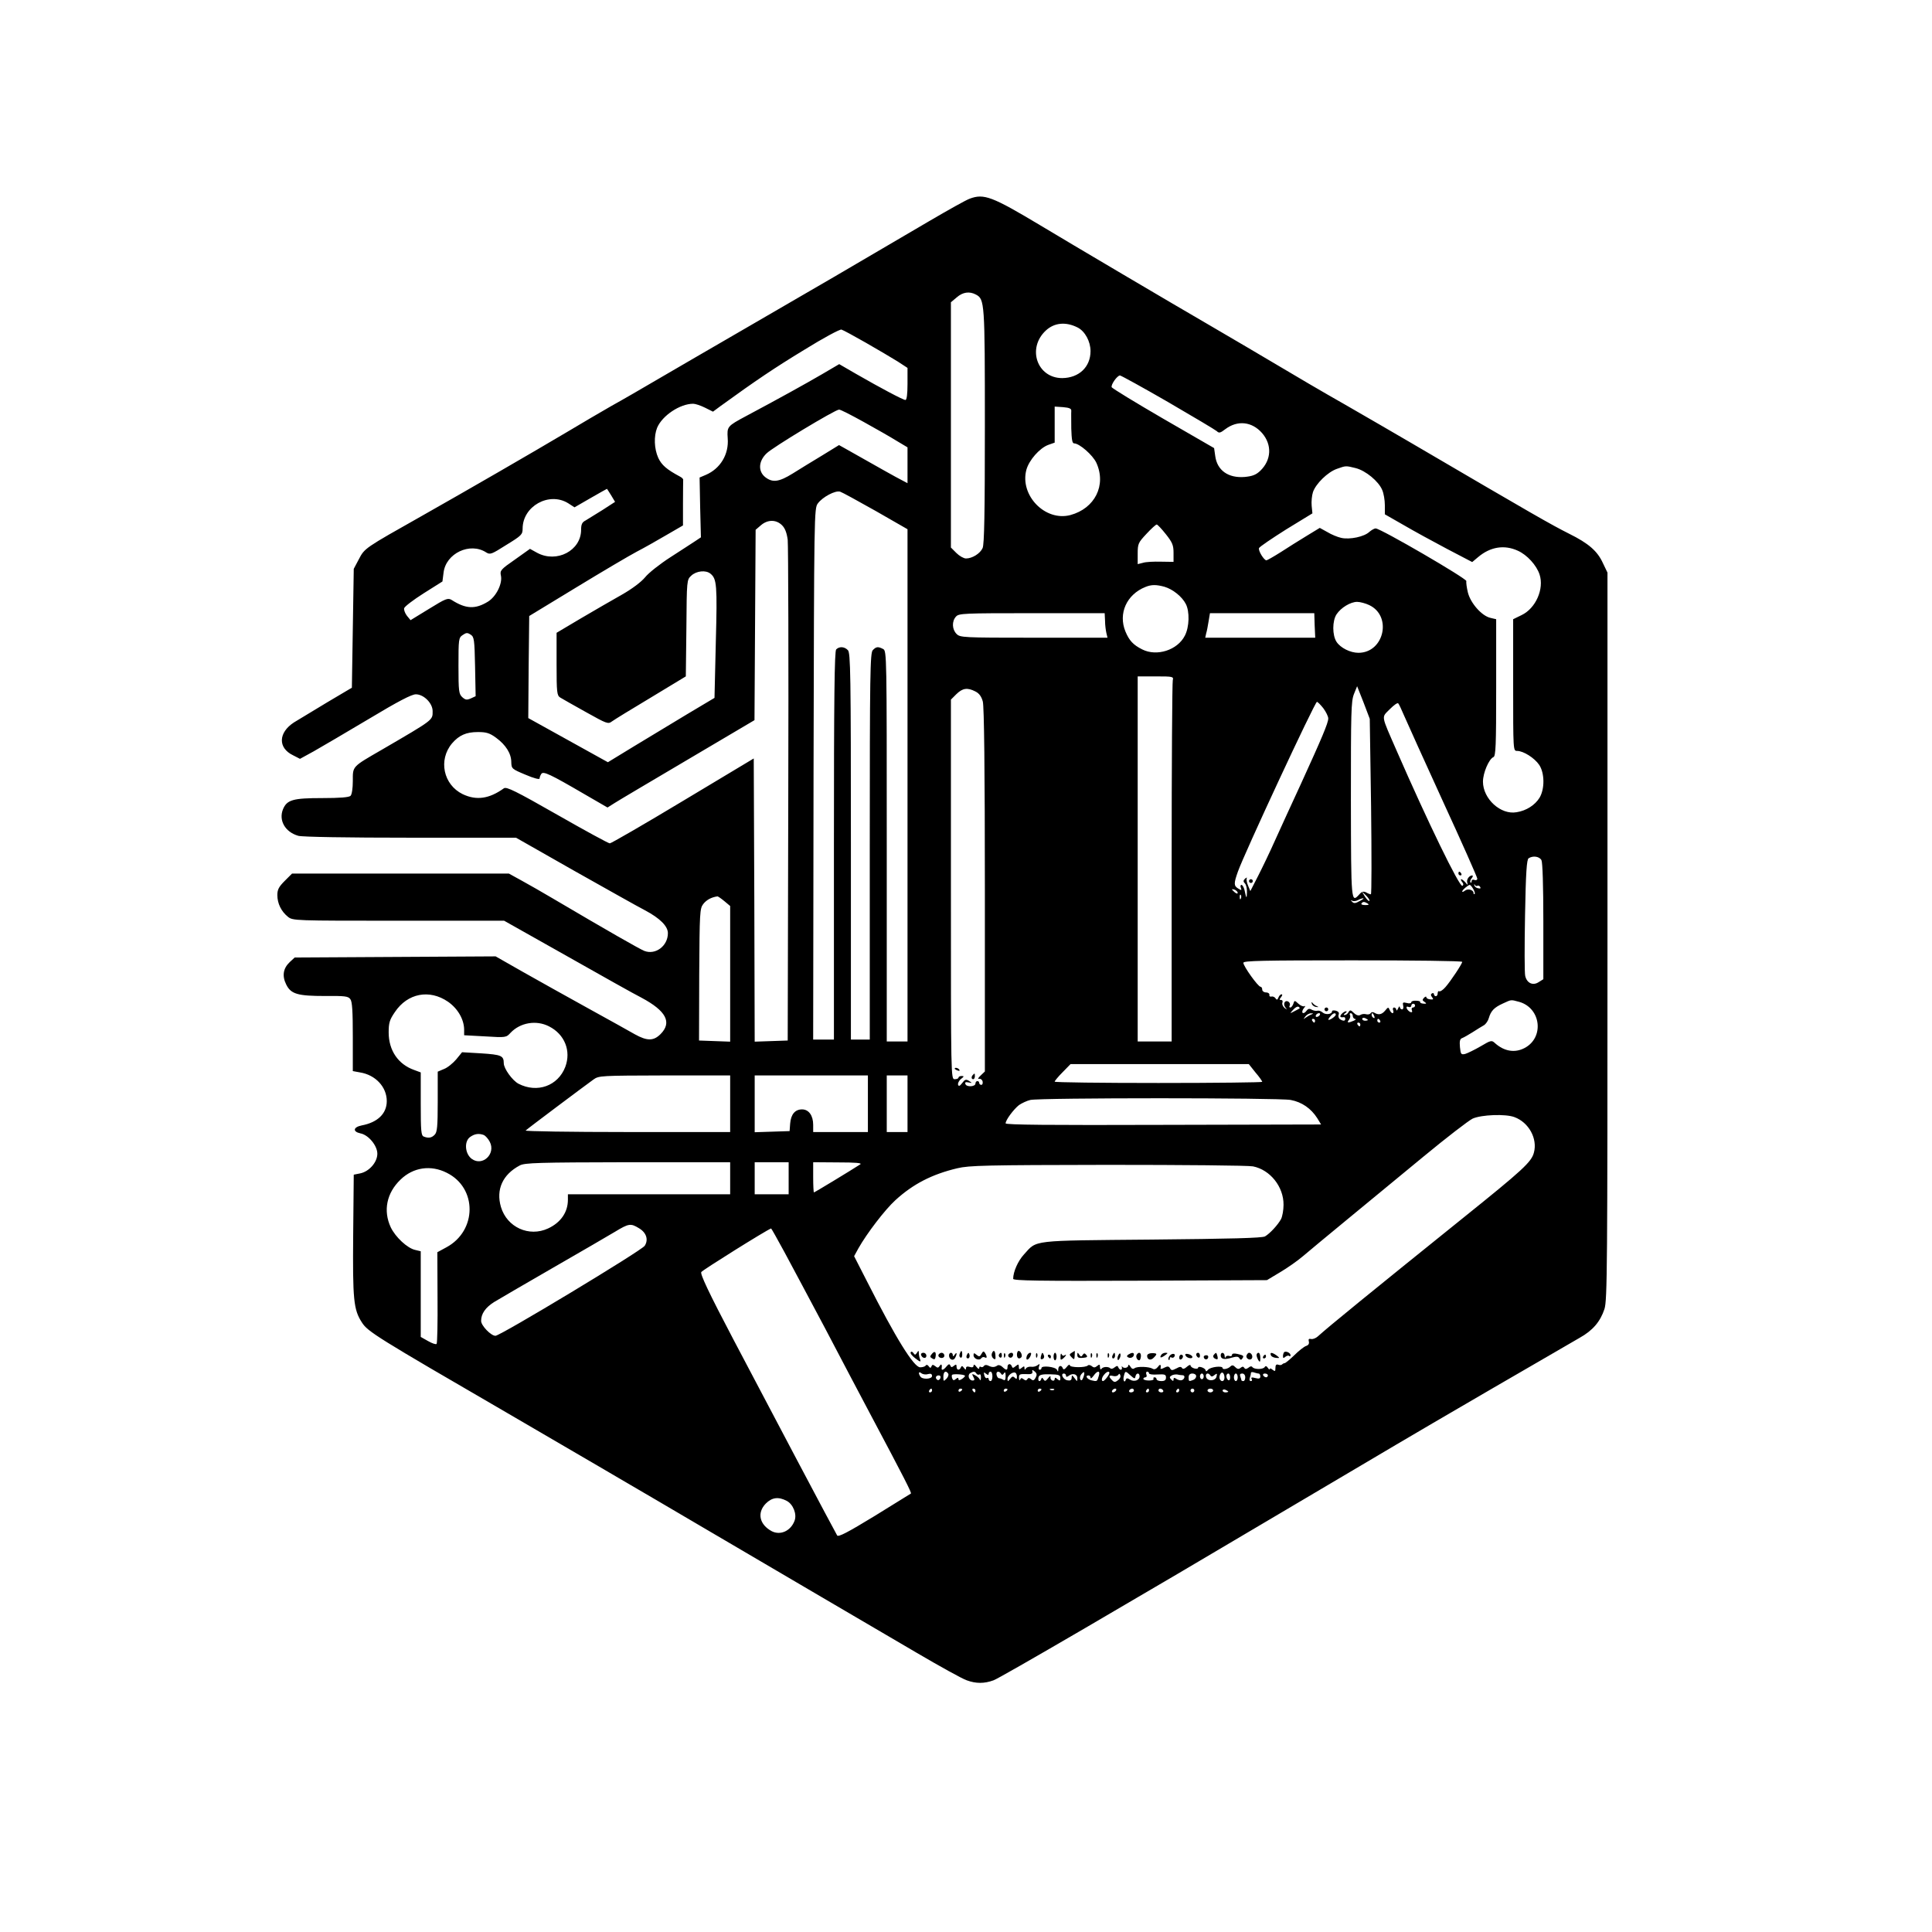 <?xml version="1.0" standalone="no"?>
<!DOCTYPE svg PUBLIC "-//W3C//DTD SVG 20010904//EN"
 "http://www.w3.org/TR/2001/REC-SVG-20010904/DTD/svg10.dtd">
<svg version="1.0" xmlns="http://www.w3.org/2000/svg"
 width="1024pt" height="1024pt" viewBox="0 0 1024 1024"
 preserveAspectRatio="xMidYMid meet">

<g transform="translate(0,1024) scale(0.1,-0.1)"
fill="#000000" stroke="none">
<path d="M5140 9187 c-20 -7 -116 -61 -215 -119 -374 -220 -650 -381 -965
-563 -179 -104 -390 -226 -470 -273 -80 -47 -192 -112 -250 -144 -58 -33 -163
-95 -235 -138 -187 -111 -526 -307 -770 -445 -303 -171 -302 -170 -333 -229
l-27 -51 -5 -315 -5 -315 -130 -77 c-71 -43 -151 -91 -177 -107 -83 -54 -86
-135 -5 -174 l37 -19 73 40 c39 22 170 99 291 171 158 95 228 131 250 131 42
0 89 -47 89 -89 0 -49 8 -43 -268 -204 -161 -93 -155 -87 -155 -167 0 -38 -5
-71 -12 -78 -8 -8 -56 -12 -150 -12 -155 0 -187 -9 -208 -59 -24 -59 11 -121
81 -141 20 -6 260 -10 594 -10 l560 0 306 -174 c169 -95 339 -191 378 -211 79
-42 121 -84 121 -121 0 -68 -66 -117 -125 -94 -25 10 -190 104 -485 278 -52
31 -126 73 -164 94 l-69 38 -575 0 -574 0 -39 -39 c-31 -31 -39 -46 -39 -75 0
-45 21 -87 56 -115 26 -21 34 -21 586 -21 l560 0 332 -187 c182 -103 360 -203
396 -221 131 -70 163 -131 101 -193 -37 -37 -71 -37 -136 -1 -27 16 -140 78
-250 139 -110 61 -265 147 -344 192 l-144 82 -533 -3 -532 -3 -26 -24 c-35
-33 -42 -73 -19 -119 25 -51 61 -61 207 -61 104 1 122 -1 133 -17 10 -13 13
-65 13 -200 l0 -181 38 -7 c82 -13 142 -77 142 -152 0 -66 -48 -113 -133 -129
-45 -9 -49 -33 -7 -42 43 -8 90 -65 90 -108 0 -45 -43 -94 -90 -104 l-35 -7
-3 -318 c-3 -345 2 -397 46 -465 31 -49 76 -77 772 -481 239 -139 455 -265
480 -280 25 -15 88 -52 140 -82 52 -30 248 -145 435 -255 187 -110 462 -271
610 -358 149 -87 373 -219 500 -293 126 -74 247 -141 269 -148 49 -18 93 -18
142 0 33 11 743 425 1554 906 469 278 763 451 920 542 91 53 257 150 370 215
113 66 231 134 262 152 70 39 110 86 132 153 15 46 16 224 16 1977 l0 1926
-24 50 c-29 64 -76 105 -179 156 -99 50 -178 95 -842 484 -77 45 -232 135
-345 200 -113 64 -275 159 -360 210 -85 50 -238 141 -340 200 -229 133 -754
443 -915 540 -257 154 -300 170 -375 142z m32 -508 c47 -25 48 -37 48 -698 0
-459 -3 -627 -12 -646 -13 -29 -55 -55 -88 -55 -12 0 -35 13 -51 29 l-29 29 0
650 0 650 31 26 c32 28 67 33 101 15z m540 -175 c39 -20 68 -74 68 -125 0 -84
-61 -142 -150 -143 -133 0 -188 158 -87 252 45 42 106 48 169 16z m-1122 -81
c63 -36 139 -81 168 -99 l52 -34 0 -85 c0 -54 -4 -85 -11 -85 -12 0 -129 62
-263 139 l-88 51 -92 -54 c-84 -49 -230 -130 -401 -221 -101 -54 -102 -56 -98
-118 7 -85 -39 -161 -116 -194 l-33 -14 3 -159 4 -158 -30 -20 c-16 -11 -76
-49 -131 -85 -56 -36 -117 -84 -135 -107 -21 -25 -67 -60 -123 -92 -50 -28
-148 -85 -218 -126 l-128 -76 0 -166 c0 -151 2 -166 19 -177 10 -6 71 -41 136
-77 111 -62 118 -65 138 -50 12 9 105 66 207 127 l185 112 3 256 c2 254 2 256
26 278 27 25 77 31 102 10 33 -27 36 -60 28 -361 l-7 -297 -146 -87 c-80 -48
-207 -125 -283 -171 l-136 -83 -211 117 -211 117 2 270 3 271 250 152 c138 84
282 169 320 189 39 20 109 60 157 88 l88 51 0 118 c0 64 1 120 1 124 1 4 -7
12 -17 17 -71 38 -97 61 -115 99 -22 49 -24 115 -6 160 27 64 121 127 191 127
11 0 39 -9 63 -21 l42 -21 39 29 c189 137 287 203 445 299 100 62 189 110 197
107 8 -2 67 -34 130 -70z m1601 -314 c134 -78 250 -147 258 -154 12 -12 19
-10 45 10 65 49 141 41 195 -20 54 -62 50 -143 -9 -200 -23 -22 -42 -29 -83
-33 -87 -7 -146 35 -156 111 l-6 42 -270 156 c-148 86 -271 161 -273 167 -4
14 29 61 44 62 5 0 120 -63 255 -141z m-513 -47 c-1 -10 0 -52 0 -94 2 -58 5
-78 15 -78 28 0 99 -62 118 -103 54 -119 -8 -242 -138 -277 -134 -35 -269 105
-233 240 14 51 70 115 116 132 l34 12 0 96 0 95 45 -3 c34 -3 44 -8 43 -20z
m-1101 -58 c65 -36 144 -81 176 -101 l57 -34 0 -95 0 -95 -32 17 c-28 14 -115
63 -297 166 l-34 19 -91 -56 c-50 -30 -120 -73 -155 -95 -73 -45 -106 -49
-145 -19 -39 31 -36 85 7 126 32 32 362 231 384 232 7 1 65 -29 130 -65z
m2608 -245 c53 -13 122 -70 141 -116 8 -18 14 -54 14 -81 l0 -48 98 -56 c53
-31 157 -88 231 -127 l134 -70 31 26 c65 55 139 67 211 34 49 -22 99 -77 115
-126 25 -76 -20 -179 -95 -215 l-45 -22 0 -349 c0 -349 0 -349 21 -349 33 0
92 -37 117 -74 29 -43 30 -127 2 -174 -24 -39 -70 -69 -122 -77 -84 -15 -178
71 -178 162 0 47 32 120 55 130 13 4 15 60 15 368 l0 363 -30 7 c-46 10 -106
78 -120 135 -6 25 -10 53 -8 60 3 13 -451 277 -480 279 -7 1 -22 -8 -34 -18
-27 -26 -104 -42 -149 -32 -19 4 -53 18 -74 31 l-40 22 -69 -42 c-38 -23 -100
-62 -137 -86 -38 -24 -73 -44 -77 -44 -13 1 -44 51 -39 65 3 7 68 51 144 99
l139 85 -4 40 c-2 22 1 55 7 73 15 44 78 106 127 123 48 17 46 17 99 4z
m-3946 -144 l21 -35 -68 -44 c-37 -23 -77 -48 -89 -55 -18 -9 -23 -21 -23 -49
0 -110 -129 -178 -233 -122 l-38 21 -80 -57 c-75 -52 -80 -58 -74 -85 9 -42
-25 -111 -69 -138 -67 -41 -117 -39 -192 9 -20 12 -31 8 -120 -47 l-98 -60
-19 23 c-10 13 -17 31 -15 40 2 9 48 44 103 79 l100 63 6 47 c12 102 140 163
226 107 21 -13 28 -10 107 40 80 49 86 55 86 86 0 119 140 197 241 135 l34
-22 85 49 c47 27 86 49 87 49 0 1 10 -15 22 -34z m1402 -83 l169 -97 0 -1357
0 -1358 -55 0 -55 0 0 1035 c0 1012 0 1035 -19 1045 -27 14 -37 13 -55 -6 -14
-14 -16 -122 -16 -1040 l0 -1024 -50 0 -50 0 0 1024 c0 918 -2 1026 -16 1040
-18 19 -45 21 -62 4 -9 -9 -12 -254 -12 -1040 l0 -1028 -55 0 -55 0 2 1408 c3
1389 3 1407 23 1434 25 34 93 70 118 62 10 -3 94 -49 188 -102z m-496 -76 c16
-16 25 -40 30 -77 3 -30 5 -639 3 -1354 l-3 -1300 -87 -3 -88 -3 -2 750 -3
751 -375 -225 c-206 -124 -381 -225 -388 -225 -7 0 -132 68 -279 152 -219 125
-268 149 -282 140 -78 -56 -146 -66 -219 -31 -102 50 -130 181 -56 269 37 43
75 60 137 60 44 0 62 -5 96 -30 52 -38 81 -84 81 -130 1 -34 3 -36 75 -66 44
-19 75 -27 75 -20 0 6 4 17 9 24 10 16 45 0 230 -108 l121 -70 38 24 c20 13
196 117 389 231 l352 208 3 504 3 505 28 24 c36 31 81 31 112 0z m2034 -47
c35 -44 41 -59 41 -99 l0 -48 -67 1 c-38 1 -80 -1 -95 -6 l-28 -7 0 55 c0 53
3 59 46 105 26 28 50 50 55 50 4 0 26 -23 48 -51z m-7 -279 c44 -13 93 -52
113 -91 21 -40 19 -122 -5 -168 -39 -77 -149 -112 -226 -73 -48 24 -69 47 -89
95 -39 95 6 196 106 236 32 13 57 13 101 1z m1085 -97 c123 -58 79 -253 -57
-253 -43 0 -95 26 -116 58 -23 35 -23 111 0 146 23 35 74 66 109 66 16 0 45
-8 64 -17z m-1400 -84 c0 -22 4 -51 7 -64 l6 -25 -390 0 c-377 0 -391 1 -410
20 -24 24 -26 67 -3 92 15 17 41 18 402 18 l386 0 2 -41z m1111 -24 l3 -65
-292 0 -291 0 5 23 c4 12 9 41 13 65 l7 42 276 0 277 0 2 -65z m-4450 -219 l3
-156 -26 -12 c-21 -9 -28 -8 -45 7 -18 17 -20 31 -20 166 0 141 1 149 22 163
19 13 25 14 43 2 18 -12 20 -25 23 -170z m3698 -71 c-3 -11 -6 -446 -6 -967
l0 -948 -90 0 -90 0 0 968 0 967 96 0 c90 0 95 -1 90 -20z m1051 -670 c3 -256
3 -465 -1 -465 -4 0 -15 4 -25 10 -14 7 -23 5 -36 -10 -44 -48 -44 -48 -45
499 0 467 1 523 16 562 l17 42 34 -86 33 -87 7 -465z m-2097 610 c20 -10 32
-27 39 -53 7 -24 11 -363 11 -999 l0 -962 -22 -21 c-14 -13 -17 -20 -9 -18 8
2 17 -5 19 -14 2 -10 -1 -18 -7 -18 -6 0 -11 5 -11 10 0 6 -4 10 -10 10 -5 0
-10 -6 -10 -13 0 -17 -47 -20 -53 -3 -4 10 1 12 16 9 21 -4 21 -4 3 8 -16 10
-22 8 -36 -11 -13 -17 -19 -19 -22 -9 -2 7 4 21 15 30 17 13 18 16 4 16 -10 0
-17 -4 -17 -9 0 -4 -9 -8 -20 -8 -20 0 -20 7 -20 1006 l0 1006 29 29 c33 32
58 36 101 14z m1844 -89 c14 -19 26 -43 26 -54 0 -24 -34 -104 -145 -347 -48
-104 -110 -239 -137 -299 -27 -61 -68 -146 -90 -189 l-41 -80 -12 29 c-7 16
-10 34 -7 39 3 6 -1 4 -9 -2 -10 -10 -10 -16 -1 -25 7 -7 12 -28 11 -48 -1
-36 -3 -34 -13 13 -4 15 -11 27 -16 27 -5 0 -7 -7 -3 -16 5 -14 3 -14 -15 -3
-23 14 -23 27 -1 89 32 92 408 900 419 900 4 0 19 -15 34 -34z m429 -41 c14
-33 107 -238 206 -455 100 -217 181 -400 181 -407 0 -7 -7 -10 -15 -7 -8 4
-15 1 -15 -7 0 -7 -3 -9 -6 -6 -4 4 -1 13 6 22 7 8 8 15 3 15 -16 0 -32 -22
-26 -39 4 -14 2 -13 -10 2 -8 9 -18 17 -22 17 -4 0 -2 -6 4 -14 8 -9 9 -16 2
-21 -15 -9 -187 346 -348 715 -85 195 -82 175 -37 221 21 21 41 36 45 31 4 -4
18 -34 32 -67z m727 -764 c6 -12 10 -134 10 -325 l0 -306 -24 -15 c-31 -21
-63 -6 -72 32 -4 15 -4 159 -1 321 4 228 9 297 19 303 23 15 57 10 68 -10z
m-340 -136 c5 3 12 0 15 -6 5 -7 1 -10 -10 -7 -10 1 -20 9 -21 16 -1 7 0 8 3
2 2 -5 9 -8 13 -5z m-22 -16 c7 -12 11 -24 8 -27 -3 -3 -6 -1 -6 5 0 17 -31
25 -46 12 -8 -6 -14 -8 -14 -4 0 8 31 34 40 35 3 0 11 -9 18 -21z m-1248 -21
c0 -6 -6 -5 -15 2 -8 7 -15 14 -15 16 0 2 7 1 15 -2 8 -4 15 -11 15 -16z m698
-43 c-3 -3 -13 7 -23 22 l-17 28 23 -22 c12 -12 20 -25 17 -28z m-681 13 c-3
-8 -6 -5 -6 6 -1 11 2 17 5 13 3 -3 4 -12 1 -19z m-2738 -14 l31 -26 0 -359 0
-360 -82 3 -83 3 1 349 c2 329 3 350 21 374 17 22 42 36 75 41 3 1 20 -11 37
-25z m3367 0 c-22 -13 -31 -13 -40 -3 -8 9 -8 10 1 5 7 -4 21 -2 30 3 10 6 23
10 28 10 6 0 -3 -7 -19 -15z m43 -13 c9 -6 6 -8 -13 -8 -14 0 -23 3 -20 8 7
11 15 11 33 0z m501 -309 c0 -10 -60 -101 -89 -134 -13 -15 -28 -25 -33 -22
-4 3 -8 -2 -8 -10 0 -9 -4 -16 -10 -16 -5 0 -10 5 -10 11 0 5 -5 7 -10 4 -8
-5 -7 -11 0 -20 9 -11 7 -14 -9 -12 -12 1 -21 6 -21 11 0 6 -6 4 -12 -2 -10
-10 -10 -15 2 -22 10 -7 11 -10 3 -10 -18 0 -28 4 -26 10 1 3 -10 6 -23 6 -13
1 -24 -3 -24 -8 0 -6 -11 -8 -24 -4 -20 5 -23 3 -19 -14 3 -11 0 -20 -6 -20
-6 0 -11 6 -12 13 0 6 -4 3 -9 -8 -5 -11 -9 -14 -9 -7 -1 6 -6 12 -12 12 -6 0
-9 -7 -5 -15 3 -8 1 -15 -3 -15 -5 0 -12 8 -16 18 -6 15 -8 15 -24 -5 -18 -21
-35 -24 -58 -10 -6 4 -15 3 -18 -3 -4 -6 -14 -8 -23 -6 -10 3 -23 2 -31 -3 -9
-6 -21 -3 -35 10 -17 17 -21 17 -29 4 -4 -8 -13 -15 -20 -15 -7 0 -6 4 3 10 8
5 10 10 4 10 -6 0 -17 -7 -24 -15 -11 -14 -7 -19 13 -16 4 0 7 -3 7 -9 0 -12
-10 -13 -28 -2 -7 5 -10 16 -7 24 4 10 -1 17 -14 21 -12 3 -21 2 -21 -3 0 -16
-33 -20 -49 -7 -9 8 -21 12 -28 10 -7 -2 -20 0 -30 5 -13 8 -20 6 -29 -6 -7
-10 -16 -14 -20 -10 -4 4 -1 15 7 25 8 9 9 14 3 10 -6 -3 -20 2 -32 13 -21 19
-21 19 -27 0 -4 -11 -11 -20 -16 -20 -6 0 -7 5 -3 11 3 6 0 15 -7 20 -19 11
-31 -12 -16 -31 10 -13 10 -13 -5 -2 -9 8 -14 20 -11 28 3 8 0 14 -7 14 -10 0
-10 3 0 15 7 9 8 15 2 15 -5 0 -13 -8 -16 -17 -5 -13 -9 -14 -15 -5 -4 7 -14
12 -22 10 -8 -2 -13 3 -11 10 1 6 -7 12 -18 12 -11 0 -20 7 -20 15 0 8 -4 15
-9 15 -13 0 -91 109 -91 127 0 11 102 13 580 13 319 0 580 -3 580 -8z m-5376
-211 c52 -36 85 -93 86 -147 l0 -31 111 -6 c111 -7 112 -6 135 19 51 54 136
69 204 34 83 -42 118 -130 86 -215 -39 -101 -149 -140 -248 -89 -32 17 -78 80
-78 109 0 40 -14 45 -119 52 l-102 6 -31 -38 c-17 -20 -46 -44 -65 -51 l-33
-14 0 -159 c0 -132 -3 -162 -16 -175 -16 -17 -33 -20 -58 -10 -14 5 -16 30
-16 173 l0 167 -35 13 c-85 30 -135 104 -135 199 0 51 5 67 33 108 67 100 183
122 281 55z m5678 -1 c116 -33 134 -190 28 -245 -52 -27 -107 -17 -155 25 -19
18 -22 17 -78 -16 -31 -18 -68 -36 -81 -40 -22 -5 -24 -2 -28 36 -3 32 0 44
12 48 8 3 33 17 55 31 22 14 49 31 60 37 10 6 22 23 26 38 11 38 28 56 74 77
48 22 41 21 87 9z m-552 -20 c0 -5 -5 -10 -11 -10 -6 0 -9 -7 -6 -14 4 -10 1
-13 -8 -10 -7 3 -16 12 -19 19 -3 9 0 12 10 8 7 -3 14 0 14 6 0 6 5 11 10 11
6 0 10 -4 10 -10z m-612 -15 c-2 -1 -14 -8 -28 -15 -25 -13 -25 -13 -6 8 10
12 23 19 28 16 5 -3 8 -7 6 -9z m62 -32 c-8 -3 -22 -11 -30 -17 -13 -10 -13
-9 -1 7 7 9 21 17 30 16 13 0 14 -1 1 -6z m45 -3 c-3 -5 -11 -10 -16 -10 -6 0
-7 5 -4 10 3 6 11 10 16 10 6 0 7 -4 4 -10z m85 2 c0 -4 -9 -13 -20 -20 -23
-14 -26 -8 -7 13 13 16 27 19 27 7z m90 -7 c0 -8 6 -15 13 -16 6 0 3 -4 -8 -9
-30 -13 -39 -12 -25 5 6 8 9 19 5 25 -3 5 -1 10 4 10 6 0 11 -7 11 -15z m114
-1 c3 -8 2 -12 -4 -9 -6 3 -10 10 -10 16 0 14 7 11 14 -7z m-34 -20 c0 -2 -7
-4 -15 -4 -8 0 -15 4 -15 10 0 5 7 7 15 4 8 -4 15 -8 15 -10z m-280 -4 c0 -5
-2 -10 -4 -10 -3 0 -8 5 -11 10 -3 6 -1 10 4 10 6 0 11 -4 11 -10z m345 0 c3
-5 1 -10 -4 -10 -6 0 -11 5 -11 10 0 6 2 10 4 10 3 0 8 -4 11 -10z m-105 -20
c0 -5 -2 -10 -4 -10 -3 0 -8 5 -11 10 -3 6 -1 10 4 10 6 0 11 -4 11 -10z
m-556 -254 c20 -23 36 -46 36 -50 0 -3 -247 -6 -550 -6 -302 0 -550 3 -550 7
0 4 19 27 42 50 l42 43 472 0 473 0 35 -44z m-2784 -166 l0 -150 -547 0 c-301
0 -543 4 -537 8 10 10 309 234 359 270 29 21 38 21 378 22 l347 0 0 -150z
m730 0 l0 -150 -145 0 -145 0 0 38 c0 49 -23 82 -59 82 -37 0 -59 -26 -63 -75
l-3 -40 -92 -3 -93 -3 0 151 0 150 300 0 300 0 0 -150z m210 0 l0 -150 -55 0
-55 0 0 150 0 150 55 0 55 0 0 -150z m2031 20 c59 -11 108 -45 141 -97 l20
-33 -836 -2 c-604 -2 -836 0 -836 8 0 18 43 75 71 97 15 10 42 23 60 27 51 12
1316 12 1380 0z m1186 -91 c76 -28 123 -114 103 -188 -13 -50 -59 -92 -375
-346 -493 -397 -714 -577 -770 -628 -11 -10 -27 -16 -36 -14 -12 3 -15 -1 -12
-13 3 -12 -2 -20 -15 -24 -11 -4 -39 -26 -62 -49 -24 -23 -47 -42 -51 -42 -4
0 -10 -3 -14 -7 -4 -4 -13 -4 -21 -1 -9 3 -14 -2 -14 -17 0 -19 -2 -20 -15
-10 -8 7 -15 9 -15 4 0 -5 -5 -2 -10 6 -7 10 -12 12 -17 4 -9 -13 -55 -13 -65
0 -4 6 -12 5 -21 -3 -11 -8 -17 -9 -22 -1 -5 8 -10 8 -20 0 -9 -8 -17 -7 -28
4 -10 11 -17 12 -26 3 -13 -13 -41 -18 -41 -8 0 14 -65 6 -77 -9 -7 -9 -12
-10 -13 -4 0 13 -40 27 -40 14 0 -4 -9 -6 -20 -3 -11 3 -20 10 -20 16 0 5 -9
2 -19 -7 -12 -11 -21 -14 -26 -7 -4 8 -13 8 -28 -1 -26 -13 -28 -13 -37 2 -6
9 -13 9 -29 1 -12 -7 -21 -8 -20 -4 4 22 -2 25 -14 8 -9 -11 -19 -15 -27 -10
-19 12 -83 14 -97 3 -8 -6 -15 -3 -22 9 -6 10 -11 12 -11 6 0 -14 -26 -18 -33
-5 -2 4 -2 1 -1 -5 2 -7 -1 -13 -5 -13 -5 0 -11 6 -14 13 -3 9 -7 9 -19 0 -8
-7 -18 -10 -22 -6 -11 11 -40 10 -48 -2 -4 -6 -8 -2 -8 9 0 15 -3 16 -15 6
-11 -9 -18 -10 -28 -1 -8 6 -17 8 -21 4 -12 -13 -96 -12 -96 1 0 6 -8 2 -16
-9 -11 -14 -18 -16 -21 -7 -7 18 -23 15 -24 -5 0 -15 -2 -15 -7 -3 -8 16 -82
24 -82 9 0 -5 -4 -9 -10 -9 -5 0 -6 8 -3 18 5 14 4 15 -8 6 -8 -6 -23 -10 -34
-8 -11 1 -23 -2 -27 -9 -6 -9 -8 -8 -8 2 0 11 -3 11 -15 1 -12 -10 -15 -9 -15
5 0 15 -2 16 -17 4 -13 -11 -17 -11 -20 -1 -6 17 -23 15 -23 -3 0 -19 -7 -19
-27 0 -8 8 -20 12 -26 8 -16 -11 -29 -11 -49 -1 -10 5 -19 4 -23 -2 -4 -6 -11
-8 -16 -5 -5 4 -9 1 -9 -6 0 -7 -7 -4 -15 7 -9 12 -14 14 -15 6 0 -9 -7 -11
-20 -7 -13 4 -20 2 -20 -7 0 -10 -3 -9 -11 2 -8 11 -12 12 -16 3 -7 -18 -23
-16 -23 3 0 13 -3 14 -14 5 -11 -9 -15 -9 -19 1 -4 10 -9 9 -20 -4 -15 -19
-28 -24 -26 -10 3 19 -2 26 -10 13 -8 -12 -12 -12 -24 -2 -12 9 -16 9 -20 -1
-4 -10 -7 -10 -15 1 -6 8 -12 9 -16 3 -3 -5 -16 -9 -29 -9 -33 0 -128 152
-282 456 l-68 133 23 42 c44 78 140 204 196 255 93 85 193 137 328 169 63 15
148 17 796 18 399 0 746 -3 771 -8 91 -18 163 -108 162 -204 0 -27 -6 -61 -13
-75 -16 -30 -59 -77 -85 -92 -14 -9 -185 -13 -600 -17 -648 -6 -607 -1 -678
-79 -32 -35 -57 -92 -57 -129 0 -10 134 -12 673 -10 l672 3 70 42 c39 23 93
61 121 85 28 24 133 111 235 195 101 83 283 233 404 333 121 100 238 190 260
201 46 21 175 26 222 8z m-5462 -95 c8 -4 23 -20 31 -36 33 -64 -39 -132 -96
-90 -36 27 -41 93 -8 116 24 17 46 20 73 10z m1305 -229 l0 -85 -430 0 -430 0
0 -29 c0 -66 -38 -121 -105 -152 -101 -47 -218 6 -250 114 -27 92 9 172 100
220 26 14 98 16 573 17 l542 0 0 -85z m310 0 l0 -85 -90 0 -90 0 0 85 0 85 90
0 90 0 0 -85z m380 74 c-46 -30 -242 -149 -246 -149 -2 0 -4 36 -4 80 l0 80
133 -1 c90 0 127 -3 117 -10z m-2192 -45 c162 -80 161 -307 -2 -395 l-48 -26
1 -240 c1 -131 -1 -242 -5 -246 -4 -4 -24 3 -45 15 l-39 22 0 227 0 227 -29 7
c-42 9 -105 68 -130 120 -41 88 -22 182 52 253 67 65 160 79 245 36z m1019
-294 c39 -23 51 -61 30 -93 -17 -26 -765 -477 -791 -477 -24 0 -76 54 -76 79
0 38 23 71 69 100 25 15 165 97 311 181 146 84 294 170 329 191 74 45 84 46
128 19z m771 -127 c38 -71 135 -252 215 -403 79 -151 186 -354 237 -450 187
-352 222 -421 218 -426 -3 -2 -90 -56 -194 -120 -141 -86 -191 -112 -197 -102
-15 25 -371 698 -549 1037 -131 249 -178 349 -171 359 6 10 343 221 370 231 1
1 33 -56 71 -126z m1331 -665 c-8 -15 -14 -17 -24 -8 -10 8 -15 8 -20 0 -5 -8
-10 -8 -20 0 -10 8 -14 7 -18 -2 -3 -7 -6 -3 -6 9 -1 19 4 21 37 20 27 -2 36
2 34 12 -3 12 0 12 12 2 12 -10 13 -18 5 -33z m-571 19 c15 4 22 1 22 -10 0
-17 -51 -20 -62 -3 -12 18 -9 29 5 18 7 -6 23 -9 35 -5z m108 2 c3 -6 -1 -18
-10 -27 -15 -15 -16 -14 -16 11 0 27 13 36 26 16z m149 1 c4 -6 11 -8 16 -5 5
4 9 -4 8 -17 0 -13 -3 -17 -6 -10 -2 7 -14 17 -25 23 -17 9 -18 8 -9 -9 8 -14
7 -19 -4 -19 -19 0 -29 28 -13 39 17 10 26 10 33 -2z m65 -1 c0 6 5 11 10 11
6 0 10 -11 10 -25 0 -14 -4 -25 -10 -25 -5 0 -10 5 -10 11 0 5 -4 8 -9 5 -5
-3 -11 3 -14 15 -4 16 -3 18 9 8 10 -8 14 -8 14 0z m66 0 c4 -8 9 -7 15 2 6
10 9 5 9 -14 0 -20 -4 -26 -12 -20 -7 4 -17 8 -23 8 -5 0 -11 8 -13 18 -4 19
13 23 24 6z m84 -17 c0 -12 -3 -13 -12 -4 -9 9 -14 7 -24 -6 -13 -16 -13 -16
-14 0 0 18 29 40 42 32 5 -3 8 -13 8 -22z m352 -2 c-6 -16 -11 -20 -16 -11 -4
6 -2 19 5 27 16 20 21 12 11 -16z m82 8 c-9 -31 -9 -31 -39 -24 -24 6 -36 26
-15 26 6 0 10 -6 10 -12 0 -7 7 -2 16 10 20 29 37 29 28 0z m56 15 c-1 -11
-26 -43 -34 -43 -10 0 -7 20 7 35 13 16 27 19 27 8z m113 -14 c19 -17 23 -18
25 -5 4 21 22 21 22 1 0 -21 -29 -31 -51 -17 -13 9 -19 8 -22 -1 -7 -21 -17
-2 -10 21 7 27 8 27 36 1z m97 12 c0 -5 20 -8 45 -6 38 2 45 0 45 -16 0 -14
-7 -19 -25 -19 -14 0 -25 5 -25 10 0 6 -5 10 -11 10 -5 0 -8 -4 -5 -8 3 -5 -8
-9 -24 -9 -17 0 -30 4 -30 9 0 4 5 8 11 8 6 0 9 7 5 15 -3 8 -1 15 4 15 6 0
10 -4 10 -9z m400 -22 c0 -20 -15 -26 -24 -10 -8 13 4 42 15 35 5 -3 9 -14 9
-25z m181 21 c5 0 9 -7 9 -15 0 -12 -7 -14 -26 -9 -19 5 -25 4 -20 -5 4 -6 2
-11 -4 -11 -7 0 -9 7 -6 16 3 9 6 20 6 26 0 6 7 7 16 4 9 -3 20 -6 25 -6z
m-1557 -11 c3 -2 -4 -10 -14 -17 -14 -9 -20 -9 -20 -1 0 8 -4 8 -14 0 -10 -9
-15 -8 -19 3 -3 8 -3 16 -1 19 6 6 61 3 68 -4z m506 -13 c0 -15 -3 -16 -15 -6
-11 10 -15 10 -15 0 0 -6 -6 -10 -12 -7 -7 2 -12 11 -10 18 1 8 -5 5 -13 -6
-13 -16 -17 -17 -24 -6 -7 11 -9 11 -13 0 -3 -8 -8 -11 -12 -8 -3 3 -4 13 -1
21 5 12 20 15 61 14 46 -1 54 -4 54 -20z m30 13 c0 -8 4 -8 13 -2 21 17 47 11
47 -11 0 -20 0 -20 -15 0 -13 17 -14 17 -15 2 0 -13 -7 -17 -22 -14 -23 3 -39
36 -19 36 6 0 11 -5 11 -11z m275 -25 c-14 -11 -20 -11 -31 1 -20 19 -17 28 6
22 11 -3 23 0 27 6 5 8 8 7 11 -3 3 -7 -3 -19 -13 -26z m343 27 c18 -1 9 -26
-9 -27 -8 0 -20 4 -26 9 -9 6 -13 5 -13 -4 0 -10 -3 -10 -12 -1 -10 10 -10 15
1 21 7 5 21 7 30 6 9 -2 22 -4 29 -4z m72 -5 c0 -8 -7 -17 -16 -20 -23 -9 -24
-8 -24 14 0 13 7 20 20 20 11 0 20 -6 20 -14z m40 -1 c0 -8 -4 -15 -10 -15 -5
0 -10 7 -10 15 0 8 5 15 10 15 6 0 10 -7 10 -15z m35 5 c5 -8 12 -7 22 2 13
10 15 9 11 -7 -4 -26 -51 -28 -56 -2 -4 19 13 23 23 7z m105 -11 c0 -11 -4
-17 -10 -14 -5 3 -10 13 -10 21 0 8 5 14 10 14 6 0 10 -9 10 -21z m40 1 c0
-11 -4 -20 -10 -20 -5 0 -10 9 -10 20 0 11 5 20 10 20 6 0 10 -9 10 -20z m40
0 c0 -11 -4 -20 -10 -20 -5 0 -10 2 -10 4 0 2 -3 11 -6 20 -4 11 -1 16 10 16
9 0 16 -8 16 -20z m120 10 c0 -5 -4 -10 -9 -10 -6 0 -13 5 -16 10 -3 6 1 10 9
10 9 0 16 -4 16 -10z m-1736 -15 c-4 -8 -10 -12 -15 -9 -14 8 -10 24 6 24 9 0
12 -6 9 -15z m-44 -65 c0 -5 -5 -10 -11 -10 -5 0 -7 5 -4 10 3 6 8 10 11 10 2
0 4 -4 4 -10z m160 6 c0 -3 -4 -8 -10 -11 -5 -3 -10 -1 -10 4 0 6 5 11 10 11
6 0 10 -2 10 -4z m70 -6 c0 -5 -2 -10 -4 -10 -3 0 -8 5 -11 10 -3 6 -1 10 4
10 6 0 11 -4 11 -10z m170 6 c0 -3 -4 -8 -10 -11 -5 -3 -10 -1 -10 4 0 6 5 11
10 11 6 0 10 -2 10 -4z m180 0 c0 -3 -4 -8 -10 -11 -5 -3 -10 -1 -10 4 0 6 5
11 10 11 6 0 10 -2 10 -4z m67 -2 c-3 -3 -12 -4 -19 -1 -8 3 -5 6 6 6 11 1 17
-2 13 -5z m328 -4 c-3 -5 -11 -10 -16 -10 -6 0 -7 5 -4 10 3 6 11 10 16 10 6
0 7 -4 4 -10z m95 0 c0 -5 -7 -10 -16 -10 -8 0 -12 5 -9 10 3 6 10 10 16 10 5
0 9 -4 9 -10z m80 0 c0 -5 -5 -10 -11 -10 -5 0 -7 5 -4 10 3 6 8 10 11 10 2 0
4 -4 4 -10z m75 0 c3 -5 -1 -10 -9 -10 -9 0 -16 5 -16 10 0 6 4 10 9 10 6 0
13 -4 16 -10z m85 0 c0 -5 -5 -10 -11 -10 -5 0 -7 5 -4 10 3 6 8 10 11 10 2 0
4 -4 4 -10z m80 0 c0 -5 -4 -10 -10 -10 -5 0 -10 5 -10 10 0 6 5 10 10 10 6 0
10 -4 10 -10z m100 0 c0 -5 -7 -10 -15 -10 -8 0 -15 5 -15 10 0 6 7 10 15 10
8 0 15 -4 15 -10z m80 -6 c0 -2 -7 -4 -15 -4 -8 0 -15 4 -15 10 0 5 7 7 15 4
8 -4 15 -8 15 -10z m-2340 -579 c34 -18 55 -71 41 -106 -20 -53 -74 -78 -120
-55 -66 35 -80 98 -32 147 33 33 67 37 111 14z"/>
<path d="M5060 4576 c0 -2 7 -7 16 -10 8 -3 12 -2 9 4 -6 10 -25 14 -25 6z"/>
<path d="M5157 4543 c-10 -9 -9 -23 1 -23 5 0 9 7 9 15 0 17 -1 18 -10 8z"/>
<path d="M6620 5570 c0 -5 5 -10 10 -10 6 0 10 5 10 10 0 6 -4 10 -10 10 -5 0
-10 -4 -10 -10z"/>
<path d="M7730 5610 c0 -5 5 -10 11 -10 5 0 7 5 4 10 -3 6 -8 10 -11 10 -2 0
-4 -4 -4 -10z"/>
<path d="M6953 4920 c2 -8 12 -16 23 -17 13 -2 15 -1 4 4 -8 3 -19 11 -23 17
-6 7 -7 6 -4 -4z"/>
<path d="M7020 4890 c0 -5 5 -10 10 -10 6 0 10 5 10 10 0 6 -4 10 -10 10 -5 0
-10 -4 -10 -10z"/>
<path d="M4827 3073 c-4 -6 8 -20 25 -33 25 -19 30 -20 25 -6 -4 10 -7 25 -7
34 0 15 -2 15 -10 2 -8 -12 -11 -13 -19 -1 -5 7 -11 9 -14 4z"/>
<path d="M4940 3065 c-12 -14 -12 -18 1 -25 10 -7 15 -5 17 5 6 28 -3 38 -18
20z"/>
<path d="M5087 3065 c-4 -8 -2 -17 3 -20 6 -4 10 3 10 14 0 25 -6 27 -13 6z"/>
<path d="M5202 3064 c-8 -15 -13 -16 -26 -5 -13 11 -16 11 -16 -2 0 -19 31
-31 41 -16 4 6 12 8 18 5 13 -8 14 3 2 23 -7 11 -11 10 -19 -5z"/>
<path d="M5257 3066 c-3 -8 0 -20 8 -26 10 -8 13 -5 11 15 -1 28 -11 33 -19
11z"/>
<path d="M5390 3060 c0 -19 11 -26 23 -14 8 8 -3 34 -14 34 -5 0 -9 -9 -9 -20z"/>
<path d="M5680 3070 c-13 -8 -13 -11 0 -24 13 -14 15 -13 16 9 1 14 1 25 0 25
0 0 -8 -5 -16 -10z"/>
<path d="M6806 3073 c-3 -4 -6 -13 -6 -21 0 -11 3 -12 13 -3 8 6 17 8 20 4 4
-3 7 -2 7 4 0 13 -25 24 -34 16z"/>
<path d="M4882 3058 c6 -18 28 -21 28 -4 0 9 -7 16 -16 16 -9 0 -14 -5 -12
-12z"/>
<path d="M4975 3061 c-7 -12 12 -24 25 -16 11 7 4 25 -10 25 -5 0 -11 -4 -15
-9z"/>
<path d="M5030 3056 c0 -21 21 -31 31 -15 5 8 9 19 9 24 0 6 -5 3 -10 -5 -6
-10 -10 -11 -10 -2 0 6 -4 12 -10 12 -5 0 -10 -6 -10 -14z"/>
<path d="M5126 3061 c-4 -7 -5 -15 -2 -18 9 -9 19 4 14 18 -4 11 -6 11 -12 0z"/>
<path d="M5295 3061 c-3 -5 -1 -12 5 -16 5 -3 10 1 10 9 0 18 -6 21 -15 7z"/>
<path d="M5321 3054 c0 -11 3 -14 6 -6 3 7 2 16 -1 19 -3 4 -6 -2 -5 -13z"/>
<path d="M5345 3061 c-6 -11 9 -23 19 -14 9 9 7 23 -3 23 -6 0 -12 -4 -16 -9z"/>
<path d="M5443 3055 c-9 -25 4 -29 17 -6 7 15 7 21 0 21 -6 0 -13 -7 -17 -15z"/>
<path d="M5491 3054 c0 -11 3 -14 6 -6 3 7 2 16 -1 19 -3 4 -6 -2 -5 -13z"/>
<path d="M5517 3051 c-3 -13 -1 -18 9 -14 7 2 10 11 7 19 -7 19 -10 18 -16 -5z"/>
<path d="M5584 3050 c0 -11 4 -20 8 -20 4 0 8 9 8 20 0 11 -4 20 -8 20 -4 0
-8 -9 -8 -20z"/>
<path d="M5621 3051 c-1 -20 1 -21 14 -11 16 14 21 25 6 16 -5 -4 -12 0 -14 6
-3 7 -6 2 -6 -11z"/>
<path d="M5710 3058 c0 -13 7 -17 29 -15 23 2 27 5 19 15 -9 11 -13 11 -20 0
-6 -10 -10 -10 -18 2 -8 13 -10 13 -10 -2z"/>
<path d="M5781 3054 c0 -11 3 -14 6 -6 3 7 2 16 -1 19 -3 4 -6 -2 -5 -13z"/>
<path d="M5811 3054 c0 -11 3 -14 6 -6 3 7 2 16 -1 19 -3 4 -6 -2 -5 -13z"/>
<path d="M5871 3054 c0 -11 3 -14 6 -6 3 7 2 16 -1 19 -3 4 -6 -2 -5 -13z"/>
<path d="M5896 3055 c-3 -8 -1 -15 4 -15 6 0 10 7 10 15 0 8 -2 15 -4 15 -2 0
-6 -7 -10 -15z"/>
<path d="M5926 3054 c-4 -9 -4 -19 -1 -22 2 -3 7 3 11 12 4 9 4 19 1 22 -2 3
-7 -3 -11 -12z"/>
<path d="M5981 3061 c-9 -6 -10 -11 -2 -15 13 -8 31 1 31 15 0 11 -11 11 -29
0z"/>
<path d="M6025 3060 c-7 -11 2 -30 13 -30 4 0 8 9 9 20 2 21 -11 27 -22 10z"/>
<path d="M6080 3054 c0 -21 19 -27 35 -10 20 20 19 24 -10 24 -14 0 -25 -6
-25 -14z"/>
<path d="M6155 3059 c-11 -17 -2 -18 19 -3 17 12 17 14 4 14 -9 0 -20 -5 -23
-11z"/>
<path d="M6200 3055 c-7 -9 -10 -18 -6 -22 3 -3 6 -1 6 6 0 7 4 10 9 6 5 -3
12 -1 15 4 11 17 -11 21 -24 6z"/>
<path d="M6283 3057 c5 -15 37 -22 37 -9 0 5 -9 12 -21 15 -13 3 -19 1 -16 -6z"/>
<path d="M6340 3061 c0 -6 5 -13 10 -16 6 -3 10 1 10 9 0 9 -4 16 -10 16 -5 0
-10 -4 -10 -9z"/>
<path d="M6437 3063 c-11 -10 -8 -20 7 -26 10 -4 12 0 9 14 -6 21 -7 22 -16
12z"/>
<path d="M6470 3056 c0 -20 20 -24 58 -12 26 7 35 7 41 -3 6 -10 10 -10 16 -1
9 14 7 16 -27 24 -18 4 -28 2 -28 -5 0 -6 -6 -9 -14 -6 -8 3 -17 1 -20 -6 -2
-7 -5 -4 -5 6 -1 20 -21 23 -21 3z"/>
<path d="M6607 3056 c-6 -16 19 -30 28 -16 7 11 -2 30 -15 30 -4 0 -10 -6 -13
-14z"/>
<path d="M6660 3058 c0 -7 5 -20 10 -28 8 -12 10 -9 10 13 0 15 -4 27 -10 27
-5 0 -10 -6 -10 -12z"/>
<path d="M6736 3057 c2 -7 15 -13 27 -14 21 -2 21 -1 3 13 -24 17 -37 18 -30
1z"/>
<path d="M5555 3050 c3 -5 8 -10 11 -10 2 0 4 5 4 10 0 6 -5 10 -11 10 -5 0
-7 -4 -4 -10z"/>
<path d="M6250 3044 c0 -8 5 -12 10 -9 6 3 10 10 10 16 0 5 -4 9 -10 9 -5 0
-10 -7 -10 -16z"/>
<path d="M6380 3049 c0 -15 18 -19 23 -6 3 8 -1 14 -9 14 -8 0 -14 -4 -14 -8z"/>
<path d="M6695 3050 c-3 -5 -1 -10 4 -10 6 0 11 5 11 10 0 6 -2 10 -4 10 -3 0
-8 -4 -11 -10z"/>
</g>
</svg>

